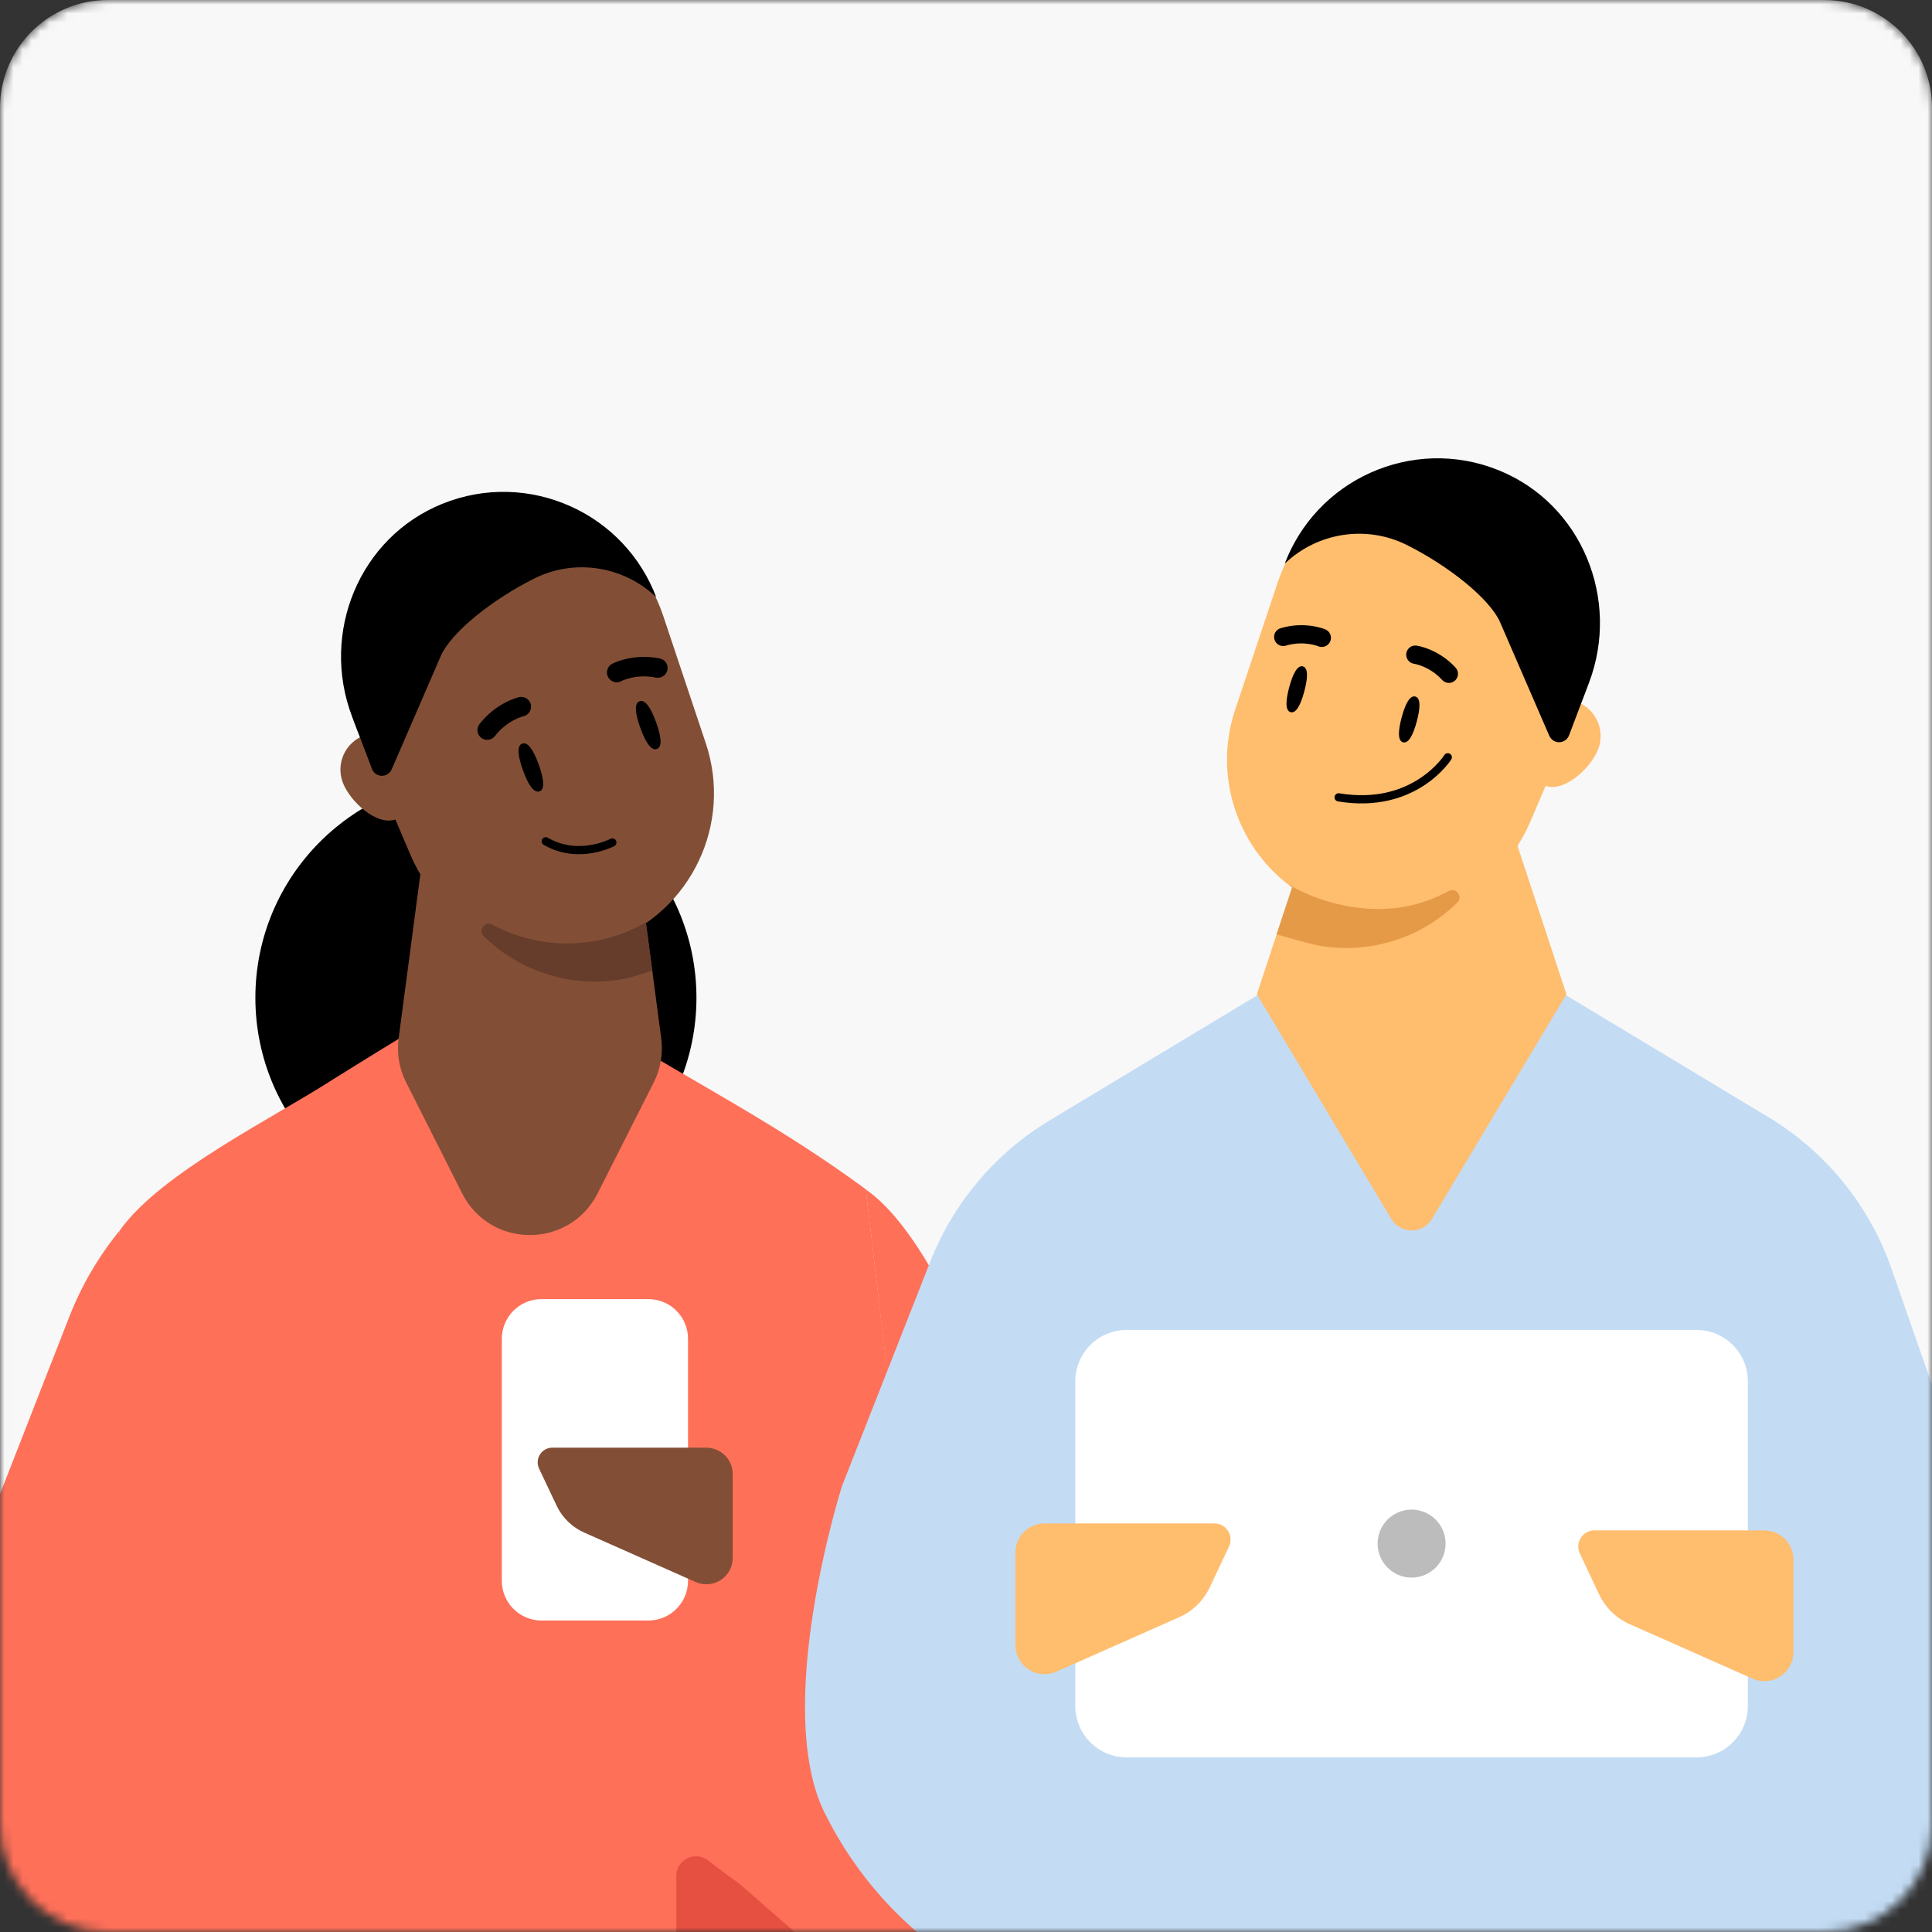 <svg width="215" height="215" viewBox="0 0 215 215" fill="none" xmlns="http://www.w3.org/2000/svg">
<rect x="0" y="0" width="215" height="215" fill="#333333" stroke="none"/>
<mask id="mask0_51_2543" style="mask-type:luminance" maskUnits="userSpaceOnUse" x="0" y="0" width="216" height="215">
<path d="M203.005 0H12.005C5.377 0 0.005 5.373 0.005 12V203C0.005 209.627 5.377 215 12.005 215H203.005C209.632 215 215.005 209.627 215.005 203V12C215.005 5.373 209.632 0 203.005 0Z" fill="white"/>
</mask>
<g mask="url(#mask0_51_2543)">
<path d="M203.005 0H12.005C5.377 0 0.005 5.373 0.005 12V203C0.005 209.627 5.377 215 12.005 215H203.005C209.632 215 215.005 209.627 215.005 203V12C215.005 5.373 209.632 0 203.005 0Z" fill="#F8F8F8"/>
<path d="M52.961 135.576C66.515 135.576 77.503 124.588 77.503 111.034C77.503 97.48 66.515 86.492 52.961 86.492C39.407 86.492 28.419 97.48 28.419 111.034C28.419 124.588 39.407 135.576 52.961 135.576Z" fill="black"/>
<path d="M30.481 217.913L21.385 234.917C19.395 236.042 17.223 236.603 15.084 236.603C10.981 236.603 6.98 234.613 4.547 230.985L-3.926 218.436C-7.141 213.658 -9.15 208.171 -9.781 202.447C-10.412 196.722 -9.645 190.93 -7.548 185.566L7.715 146.529C9.068 143.065 10.955 139.834 13.306 136.952L13.941 190.469C13.546 195.143 30.475 217.913 30.475 217.913H30.481Z" fill="#FF7059"/>
<path d="M97.42 217.913H15.93C11.252 217.913 7.565 213.912 7.96 209.238L13.316 136.947C17.83 130.544 30.533 124.35 37.031 120.135C38.418 119.287 49.297 112.405 54.333 109.908C57.833 107.667 60.484 110.959 67.004 114.176C78.251 121 86.862 125.353 96.353 132.353L97.735 144.085L97.975 146.107L98.263 148.529L98.556 151.01L101.17 173.258L105.401 209.238C105.796 213.912 102.109 217.913 97.431 217.913H97.42Z" fill="#FF7059"/>
<path d="M99.53 217.913C93.736 217.913 83.973 211.036 78.777 207.024C77.342 205.92 75.261 206.944 75.261 208.758V217.913H99.53Z" fill="#E55041"/>
<path d="M72.155 144.571H60.256C59.676 144.571 59.102 144.684 58.567 144.906C58.032 145.128 57.545 145.453 57.135 145.862C56.726 146.272 56.401 146.759 56.179 147.294C55.957 147.83 55.843 148.403 55.844 148.983V175.926C55.845 177.095 56.311 178.217 57.138 179.044C57.965 179.871 59.086 180.336 60.256 180.338H72.153C73.323 180.336 74.444 179.871 75.271 179.044C76.099 178.217 76.564 177.096 76.566 175.926V148.983C76.566 148.403 76.452 147.829 76.23 147.294C76.009 146.758 75.684 146.272 75.274 145.862C74.864 145.452 74.377 145.127 73.842 144.906C73.306 144.684 72.732 144.57 72.153 144.571H72.155Z" fill="white"/>
<path d="M78.609 161.099H61.473C61.197 161.099 60.926 161.168 60.684 161.301C60.442 161.433 60.238 161.625 60.09 161.857C59.942 162.09 59.855 162.356 59.838 162.631C59.82 162.906 59.873 163.182 59.99 163.431L61.937 167.544C62.567 168.887 63.663 169.956 65.021 170.553L77.425 176.059C77.788 176.225 78.199 176.305 78.609 176.305C79.385 176.304 80.13 175.995 80.679 175.446C81.228 174.897 81.538 174.153 81.539 173.376V164.034C81.538 163.258 81.228 162.513 80.679 161.964C80.13 161.415 79.385 161.106 78.609 161.105V161.099Z" fill="#824F36"/>
<path d="M99.522 217.913H91.771L82.359 209.692L81.569 163.26C81.554 162.326 82.578 161.745 83.368 162.241L101.15 173.269L96.343 132.364C106.778 139.566 115.549 170.804 120.255 181.96C128.044 200.425 118.1 217.972 99.512 217.919L99.522 217.913Z" fill="#FF7059"/>
<path d="M72.75 120.461L66.498 132.817C63.366 138.99 54.558 138.979 51.436 132.817L45.2 120.461C44.428 118.946 44.135 117.232 44.362 115.547L48.592 83.606H69.357L71.875 102.647L72.585 108.003L73.583 115.547C73.808 117.231 73.517 118.945 72.75 120.461ZM45.741 84.204C45.553 83.705 45.269 83.247 44.904 82.858C44.539 82.469 44.1 82.156 43.614 81.937C43.128 81.718 42.603 81.597 42.07 81.581C41.536 81.565 41.005 81.655 40.507 81.845C40.007 82.034 39.55 82.32 39.161 82.686C38.773 83.052 38.46 83.492 38.241 83.979C38.022 84.466 37.901 84.991 37.885 85.525C37.869 86.059 37.959 86.591 38.149 87.09C38.944 89.192 41.953 91.972 44.049 91.177C46.146 90.382 46.541 86.305 45.741 84.209V84.204Z" fill="#824F36"/>
<path d="M68.105 104.712C59.285 108.057 49.4 103.848 45.692 95.167L39.823 81.408C35.785 71.901 40.442 60.948 50.099 57.282C59.755 53.617 70.522 58.718 73.798 68.512L78.54 82.7C81.539 91.647 76.94 101.363 68.11 104.718L68.105 104.712Z" fill="#824F36"/>
<path d="M72.585 108.004C71.795 108.266 70.371 108.756 69.266 108.959C66.658 109.429 63.978 109.298 61.429 108.575C58.558 107.78 55.939 106.263 53.821 104.168C53.165 103.528 53.965 102.45 54.776 102.888C55.918 103.502 57.123 103.989 58.372 104.339C60.621 104.973 62.975 105.15 65.294 104.859C67.614 104.569 69.851 103.817 71.875 102.648L72.585 108.004Z" fill="#663C2B"/>
<path d="M73.041 66.47C69.397 62.975 63.944 62.127 59.431 64.389C54.784 66.72 50.191 70.369 49.048 73.016L43.585 85.623C43.455 85.912 43.218 86.139 42.924 86.257C42.779 86.313 42.623 86.34 42.467 86.335C42.311 86.331 42.158 86.296 42.016 86.232C41.873 86.168 41.745 86.076 41.638 85.963C41.531 85.849 41.448 85.715 41.393 85.569L39.173 79.722C35.647 70.428 39.979 59.817 49.198 56.077C54 54.124 59.127 54.38 63.491 56.343C65.671 57.32 67.637 58.718 69.275 60.456C70.912 62.195 72.19 64.241 73.035 66.475H73.046L73.041 66.47ZM71.258 81.002C71.791 82.48 72.437 83.59 73.098 83.35C73.76 83.11 73.546 81.845 73.013 80.373C72.479 78.9 71.839 77.801 71.178 78.036C70.516 78.271 70.729 79.541 71.258 81.002ZM68.461 75.912C68.236 75.876 68.027 75.77 67.865 75.609C67.703 75.448 67.596 75.241 67.558 75.016C67.521 74.79 67.555 74.559 67.655 74.354C67.756 74.15 67.919 73.982 68.12 73.874C68.21 73.821 70.467 72.664 73.428 73.277C74.02 73.4 74.394 73.965 74.271 74.563C74.148 75.15 73.572 75.523 72.98 75.406C70.814 74.946 69.144 75.79 69.133 75.806C68.92 75.918 68.68 75.945 68.461 75.918V75.908V75.912ZM58.117 82.752C57.455 82.992 57.669 84.257 58.197 85.719C58.731 87.197 59.377 88.301 60.037 88.066C60.699 87.832 60.486 86.562 59.952 85.084C59.419 83.606 58.779 82.512 58.117 82.747V82.752ZM58.843 79.348C58.689 79.523 58.486 79.647 58.261 79.706C58.24 79.701 56.426 80.149 55.081 81.909C54.905 82.137 54.646 82.286 54.36 82.324C54.075 82.362 53.786 82.286 53.556 82.112C53.443 82.025 53.347 81.917 53.276 81.793C53.204 81.669 53.158 81.532 53.139 81.39C53.121 81.249 53.131 81.104 53.168 80.966C53.206 80.828 53.27 80.699 53.358 80.586C55.204 78.186 57.669 77.593 57.776 77.577C58.055 77.515 58.348 77.565 58.59 77.717C58.833 77.869 59.006 78.11 59.072 78.388C59.11 78.554 59.108 78.727 59.069 78.892C59.029 79.058 58.951 79.212 58.842 79.343V79.353L58.843 79.348Z" fill="black"/>
<path d="M68.147 93.754C68.147 93.754 64.397 95.754 60.732 93.62" stroke="black" stroke-width="0.912" stroke-miterlimit="10" stroke-linecap="round"/>
<path d="M91.8 201.812C85.878 189.963 93.705 165.362 93.705 165.362L103.527 140.388C106.105 133.842 110.766 128.326 116.79 124.692L140.105 110.645H174.095L196.802 124.324C203.199 128.18 208.046 134.152 210.502 141.205L223.013 177.116C224.815 182.288 225.26 187.836 224.303 193.229C223.347 198.622 221.021 203.679 217.55 207.915C213.472 213.418 208.161 217.89 202.044 220.97C195.926 224.051 189.172 225.655 182.322 225.655H130.843C114.885 225.655 99.995 217.103 92.446 203.044C92.227 202.634 92.014 202.223 91.806 201.812H91.8Z" fill="#C3DCF4"/>
<path d="M165.943 85.26H148.241L139.87 110.644L154.825 135.645C155.849 137.358 158.33 137.358 159.354 135.645L174.319 110.644L165.949 85.26H165.943ZM170.267 80.469C170.455 79.97 170.739 79.513 171.104 79.124C171.469 78.735 171.908 78.422 172.394 78.203C172.88 77.984 173.405 77.863 173.938 77.847C174.471 77.832 175.002 77.921 175.5 78.111C175.999 78.3 176.457 78.586 176.846 78.952C177.234 79.318 177.547 79.757 177.766 80.244C177.986 80.731 178.106 81.257 178.122 81.79C178.138 82.324 178.049 82.856 177.859 83.355C177.064 85.457 174.055 88.237 171.958 87.442C169.861 86.647 169.466 82.571 170.267 80.474V80.469Z" fill="#FFBD6E"/>
<path d="M176.523 76.788C176.416 77.086 176.304 77.374 176.176 77.668L175.91 78.292L174.16 82.4L171.999 87.453L170.302 91.433C169.892 92.388 169.417 93.289 168.867 94.127C167.249 96.62 165.022 98.658 162.396 100.049C160.185 101.232 157.746 101.928 155.243 102.088C152.74 102.248 150.232 101.869 147.889 100.977C146.426 100.424 145.045 99.677 143.781 98.757C143.666 98.678 143.554 98.594 143.445 98.507C137.619 94.057 135.016 86.252 137.459 78.959L142.202 64.773C142.453 64.031 142.746 63.316 143.077 62.628C147.105 54.258 156.98 50.154 165.901 53.542C175.259 57.101 179.922 67.504 176.518 76.792L176.523 76.788Z" fill="#FFBD6E"/>
<path d="M162.402 100.049C162.373 100.197 162.296 100.332 162.183 100.433C160.065 102.528 157.446 104.045 154.575 104.84C152.026 105.563 149.345 105.694 146.738 105.224C145.809 105.053 143.329 104.349 142.069 103.97L143.793 98.758C143.677 98.679 143.565 98.596 143.457 98.508V98.486C143.585 98.55 143.702 98.619 143.819 98.683C147.735 100.828 153.044 101.884 157.637 100.604C158.885 100.254 160.091 99.767 161.233 99.153C161.895 98.795 162.546 99.446 162.407 100.049H162.402Z" fill="#E59A48"/>
<path d="M142.96 62.735C146.603 59.24 152.056 58.392 156.57 60.654C161.216 62.985 165.81 66.634 166.952 69.281L172.415 81.888C172.543 82.176 172.788 82.411 173.077 82.523C173.223 82.579 173.378 82.605 173.534 82.601C173.69 82.596 173.844 82.561 173.986 82.497C174.128 82.433 174.256 82.341 174.363 82.228C174.47 82.114 174.553 81.98 174.608 81.834L176.827 75.987C180.354 66.693 176.022 56.082 166.802 52.342C162.001 50.389 156.874 50.645 152.509 52.608C150.329 53.585 148.364 54.983 146.726 56.721C145.088 58.46 143.81 60.506 142.965 62.74H142.954L142.96 62.735ZM145.151 76.926C144.772 78.34 144.26 79.423 143.625 79.252C142.99 79.082 143.091 77.887 143.47 76.472C143.849 75.07 144.361 73.987 144.991 74.157C145.62 74.328 145.524 75.522 145.151 76.926ZM147.342 71.965C147.549 71.914 147.734 71.799 147.871 71.636C148.009 71.474 148.092 71.272 148.109 71.06C148.126 70.848 148.076 70.636 147.966 70.454C147.856 70.272 147.692 70.129 147.496 70.045C147.406 70.001 145.218 69.1 142.508 69.91C142.381 69.948 142.262 70.011 142.159 70.095C142.055 70.179 141.97 70.283 141.906 70.4C141.843 70.517 141.804 70.646 141.79 70.778C141.776 70.911 141.789 71.044 141.827 71.172C141.865 71.3 141.928 71.418 142.012 71.522C142.096 71.625 142.2 71.711 142.317 71.774C142.434 71.837 142.563 71.877 142.695 71.89C142.828 71.904 142.962 71.891 143.089 71.853C145.069 71.255 146.685 71.906 146.701 71.922C146.909 72.007 147.133 72.018 147.336 71.97V71.96L147.342 71.965ZM157.504 77.513C158.139 77.684 158.038 78.879 157.664 80.283C157.291 81.685 156.773 82.779 156.139 82.608C155.504 82.438 155.605 81.243 155.984 79.828C156.363 78.415 156.875 77.342 157.51 77.513H157.504Z" fill="black"/>
<path d="M156.786 73.581C156.936 73.725 157.133 73.832 157.357 73.869C157.378 73.864 159.096 74.136 160.489 75.667C160.579 75.766 160.687 75.845 160.807 75.902C160.928 75.959 161.058 75.991 161.191 75.997C161.324 76.003 161.457 75.983 161.583 75.938C161.708 75.893 161.823 75.823 161.921 75.734C162.02 75.644 162.1 75.536 162.156 75.415C162.213 75.295 162.245 75.164 162.251 75.031C162.258 74.898 162.237 74.765 162.192 74.64C162.147 74.515 162.078 74.4 161.988 74.301C160.083 72.216 157.741 71.858 157.64 71.847C157.09 71.767 156.578 72.157 156.498 72.707C156.45 73.032 156.567 73.352 156.786 73.576V73.586V73.581Z" fill="black"/>
<path d="M161.116 84.273C161.116 84.273 157.429 90.142 148.968 88.733" stroke="black" stroke-width="0.912" stroke-miterlimit="10" stroke-linecap="round"/>
<path d="M188.793 148H125.379C123.864 148 122.41 148.602 121.339 149.674C120.267 150.745 119.665 152.199 119.665 153.714V189.854C119.665 191.369 120.267 192.823 121.339 193.894C122.41 194.966 123.864 195.568 125.379 195.568H188.793C189.544 195.569 190.287 195.421 190.98 195.134C191.674 194.847 192.304 194.426 192.835 193.896C193.365 193.365 193.786 192.735 194.073 192.041C194.36 191.348 194.508 190.605 194.507 189.854V153.714C194.507 152.199 193.905 150.745 192.833 149.674C191.762 148.602 190.308 148 188.793 148Z" fill="white"/>
<path d="M157.088 175.561C158.091 175.561 159.054 175.163 159.763 174.453C160.473 173.744 160.871 172.781 160.871 171.778C160.871 170.775 160.473 169.813 159.763 169.103C159.054 168.394 158.091 167.995 157.088 167.995C156.085 167.995 155.123 168.394 154.413 169.103C153.704 169.813 153.305 170.775 153.305 171.778C153.305 172.781 153.704 173.744 154.413 174.453C155.123 175.163 156.085 175.561 157.088 175.561Z" fill="#BCBCBC"/>
<path d="M196.347 170.306H177.434C177.131 170.307 176.833 170.383 176.568 170.529C176.302 170.676 176.078 170.886 175.916 171.142C175.754 171.398 175.658 171.691 175.639 171.993C175.62 172.296 175.678 172.598 175.807 172.872L177.951 177.418C178.646 178.897 179.851 180.075 181.345 180.736L195.035 186.808C195.527 187.027 196.066 187.118 196.603 187.076C197.14 187.033 197.658 186.857 198.109 186.563C198.561 186.269 198.932 185.868 199.189 185.394C199.445 184.921 199.58 184.391 199.58 183.852V173.544C199.58 172.687 199.239 171.865 198.633 171.258C198.027 170.652 197.204 170.311 196.347 170.311V170.306ZM116.23 169.538C115.373 169.538 114.551 169.879 113.944 170.485C113.338 171.092 112.997 171.914 112.997 172.771V183.078C112.997 183.617 113.132 184.147 113.389 184.62C113.646 185.094 114.017 185.495 114.469 185.789C114.92 186.082 115.438 186.259 115.975 186.302C116.512 186.344 117.051 186.252 117.543 186.034L131.233 179.963C132.727 179.301 133.931 178.123 134.626 176.644L136.771 172.099C136.901 171.825 136.959 171.522 136.94 171.22C136.921 170.917 136.826 170.624 136.663 170.368C136.501 170.112 136.276 169.901 136.011 169.755C135.745 169.609 135.446 169.532 135.143 169.532H116.23V169.538Z" fill="#FFBD6E"/>
</g>
</svg>
